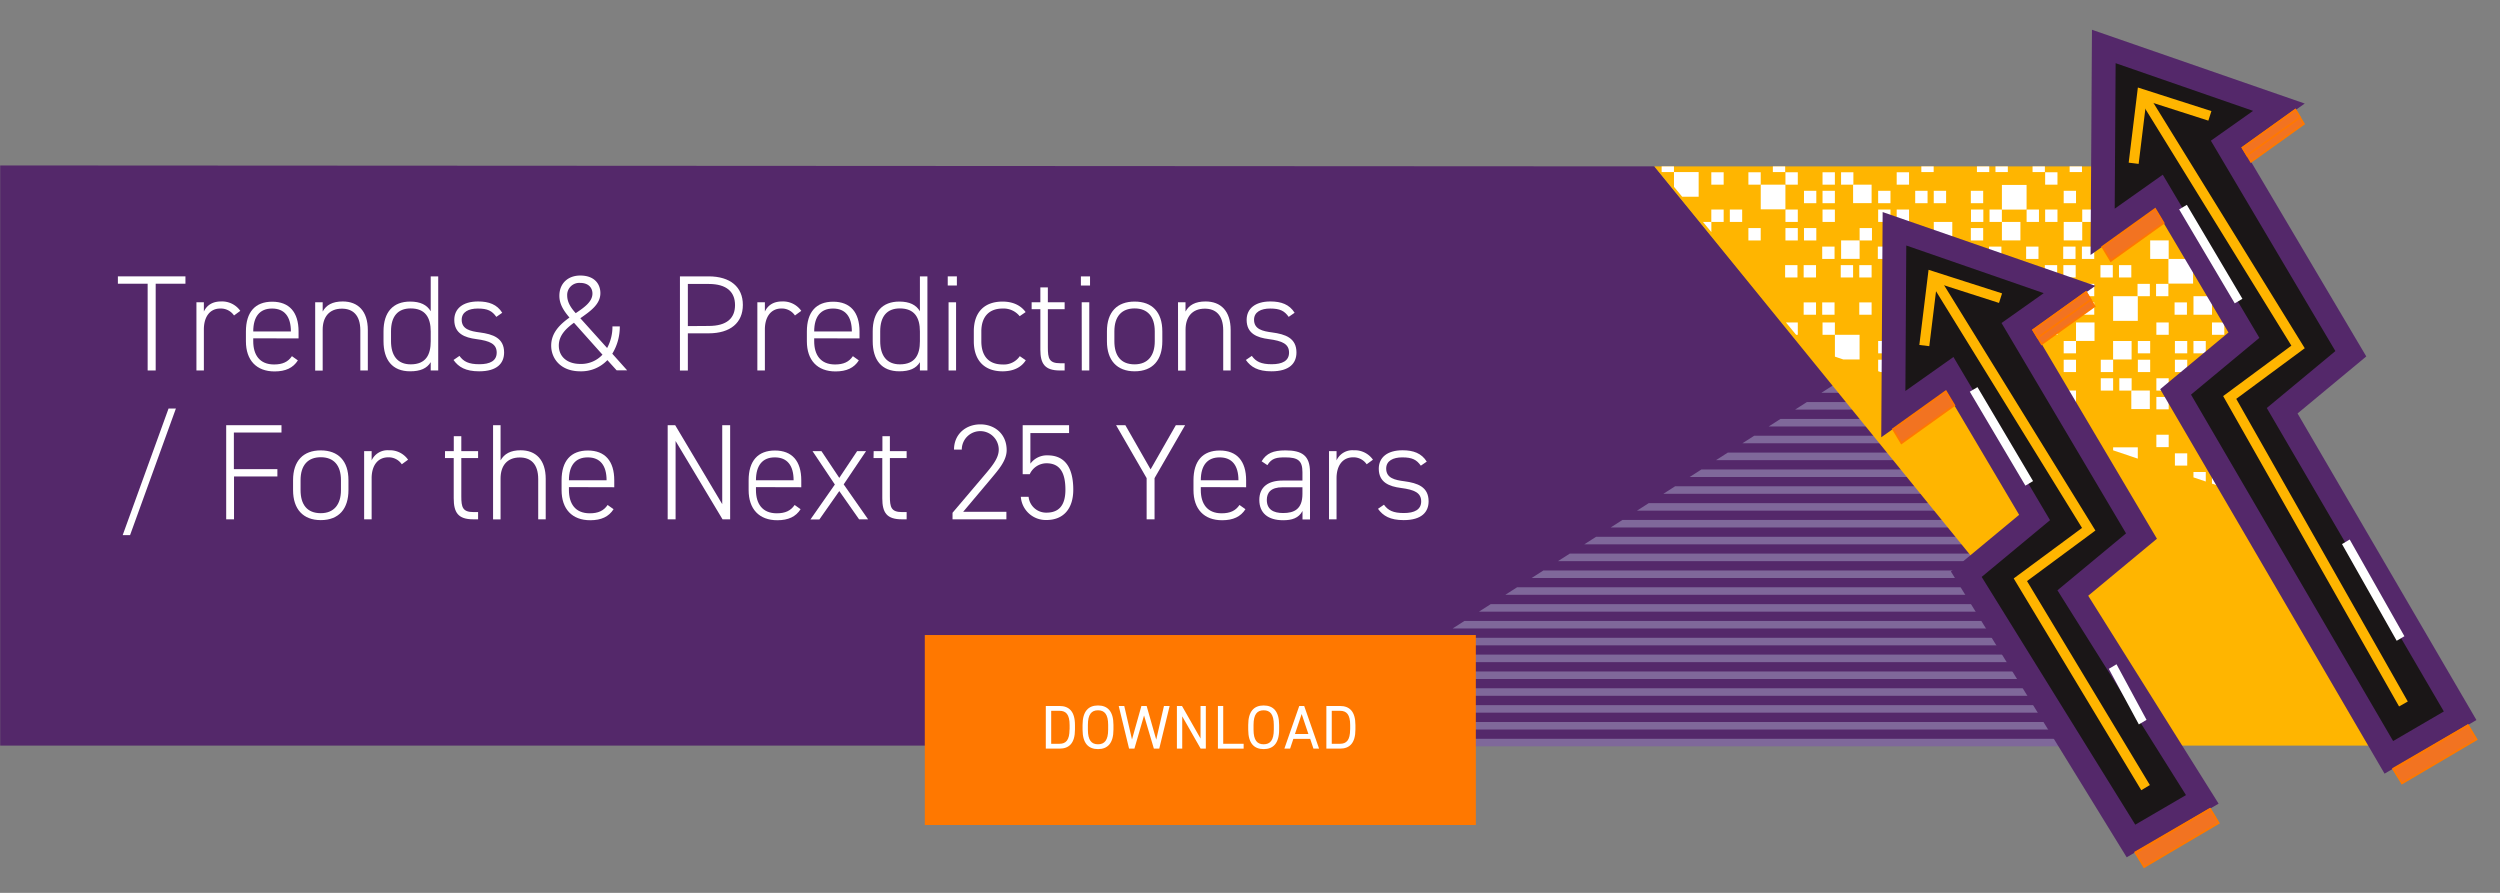 <svg xmlns="http://www.w3.org/2000/svg" xmlns:xlink="http://www.w3.org/1999/xlink" viewBox="0 0 840 300"><rect x="0" y="0" width="840" height="300" fill="#808080" stroke="none"/><defs><style>.cls-1,.cls-10,.cls-4{fill:none;}.cls-2{fill:#54286a;}.cls-3{clip-path:url(#clip-path);}.cls-4{stroke:#7f689a;stroke-width:2.53px;}.cls-10,.cls-11,.cls-4{stroke-miterlimit:10;}.cls-5{clip-path:url(#clip-path-2);}.cls-6{fill:#ffb500;}.cls-7{clip-path:url(#clip-path-3);}.cls-8{fill:#fff;}.cls-9{fill:#1a1617;}.cls-10{stroke:#ffb500;stroke-width:3.37px;}.cls-11{fill:#f27321;stroke:#ff7800;stroke-width:0.61px;}.cls-12{fill:#ff7800;}</style><clipPath id="clip-path"><polygon class="cls-1" points="306.15 327.45 706.38 249.5 688.19 83.27 306.15 327.45"/></clipPath><clipPath id="clip-path-2"><polygon class="cls-1" points="804.32 250.53 39.12 250.53 39.12 55.9 738.47 55.9 804.32 250.53"/></clipPath><clipPath id="clip-path-3"><polygon class="cls-1" points="521.86 13.58 606.87 116.58 774.4 172.99 743.64 -16.15 521.86 13.58"/></clipPath></defs><g id="Layer_1" data-name="Layer 1"><polygon class="cls-2" points="0.06 250.53 715.07 250.53 555.84 55.9 0.06 55.59 0.06 250.53"/><g class="cls-3"><line class="cls-4" x1="204.48" y1="249.5" x2="776.58" y2="249.5"/><line class="cls-4" x1="204.48" y1="243.85" x2="776.58" y2="243.85"/><line class="cls-4" x1="204.48" y1="238.19" x2="776.58" y2="238.19"/><line class="cls-4" x1="204.48" y1="232.53" x2="776.58" y2="232.53"/><line class="cls-4" x1="204.48" y1="226.88" x2="776.58" y2="226.88"/><line class="cls-4" x1="204.48" y1="221.22" x2="776.58" y2="221.22"/><line class="cls-4" x1="204.48" y1="215.56" x2="776.58" y2="215.56"/><line class="cls-4" x1="204.48" y1="209.91" x2="776.58" y2="209.91"/><line class="cls-4" x1="204.48" y1="204.25" x2="776.58" y2="204.25"/><line class="cls-4" x1="204.48" y1="198.59" x2="776.58" y2="198.59"/><line class="cls-4" x1="204.48" y1="192.94" x2="776.58" y2="192.94"/><line class="cls-4" x1="204.48" y1="187.28" x2="776.58" y2="187.28"/><line class="cls-4" x1="204.48" y1="181.62" x2="776.58" y2="181.62"/><line class="cls-4" x1="204.48" y1="175.97" x2="776.58" y2="175.97"/><line class="cls-4" x1="204.48" y1="170.31" x2="776.58" y2="170.31"/><line class="cls-4" x1="204.48" y1="164.65" x2="776.58" y2="164.65"/><line class="cls-4" x1="204.48" y1="159" x2="776.58" y2="159"/><line class="cls-4" x1="204.48" y1="153.34" x2="776.58" y2="153.34"/><line class="cls-4" x1="204.48" y1="147.68" x2="776.58" y2="147.68"/><line class="cls-4" x1="204.48" y1="142.03" x2="776.58" y2="142.03"/><line class="cls-4" x1="204.48" y1="136.37" x2="776.58" y2="136.37"/><line class="cls-4" x1="204.48" y1="130.71" x2="776.58" y2="130.71"/><line class="cls-4" x1="204.48" y1="125.06" x2="776.58" y2="125.06"/><line class="cls-4" x1="204.48" y1="119.4" x2="776.58" y2="119.4"/><line class="cls-4" x1="204.48" y1="113.74" x2="776.58" y2="113.74"/><line class="cls-4" x1="204.48" y1="108.09" x2="776.58" y2="108.09"/><line class="cls-4" x1="204.48" y1="102.43" x2="776.58" y2="102.43"/><line class="cls-4" x1="204.48" y1="96.78" x2="776.58" y2="96.78"/><line class="cls-4" x1="204.48" y1="91.12" x2="776.58" y2="91.12"/><line class="cls-4" x1="204.48" y1="85.46" x2="776.58" y2="85.46"/><line class="cls-4" x1="204.48" y1="79.81" x2="776.58" y2="79.81"/><line class="cls-4" x1="204.48" y1="74.15" x2="776.58" y2="74.15"/><line class="cls-4" x1="204.48" y1="68.49" x2="776.58" y2="68.49"/><line class="cls-4" x1="204.48" y1="62.84" x2="776.58" y2="62.84"/><line class="cls-4" x1="204.48" y1="57.18" x2="776.58" y2="57.18"/><line class="cls-4" x1="204.48" y1="51.52" x2="776.58" y2="51.52"/><line class="cls-4" x1="204.48" y1="45.87" x2="776.58" y2="45.87"/><line class="cls-4" x1="204.48" y1="40.21" x2="776.58" y2="40.21"/><line class="cls-4" x1="204.48" y1="34.55" x2="776.58" y2="34.55"/><line class="cls-4" x1="204.48" y1="28.9" x2="776.58" y2="28.9"/><line class="cls-4" x1="204.48" y1="23.24" x2="776.58" y2="23.24"/><line class="cls-4" x1="204.48" y1="17.59" x2="776.58" y2="17.59"/><line class="cls-4" x1="204.48" y1="11.93" x2="776.58" y2="11.93"/><line class="cls-4" x1="204.48" y1="6.27" x2="776.58" y2="6.27"/><line class="cls-4" x1="204.48" y1="0.61" x2="776.58" y2="0.61"/></g><g class="cls-5"><polygon class="cls-6" points="522.04 14.31 792.88 347.52 1100.25 329.9 1001.63 19.17 522.04 14.31"/><g class="cls-7"><rect class="cls-8" x="606.17" y="162.74" width="6.22" height="6.22"/><rect class="cls-8" x="710.01" y="162.74" width="6.22" height="6.22"/><rect class="cls-8" x="624.88" y="206.89" width="6.22" height="6.22"/><rect class="cls-8" x="747.37" y="202.75" width="6.22" height="6.22"/><rect class="cls-8" x="691.26" y="221.49" width="6.22" height="6.22"/><rect class="cls-8" x="687.12" y="190.3" width="6.22" height="6.22"/><rect class="cls-8" x="734.91" y="196.52" width="6.22" height="6.22"/><rect class="cls-8" x="728.68" y="219.42" width="6.22" height="6.22"/><rect class="cls-8" x="730.78" y="162.74" width="6.22" height="6.22"/><rect class="cls-8" x="774.38" y="139.86" width="6.22" height="6.22"/><rect class="cls-8" x="774.38" y="187.71" width="6.22" height="6.22"/><rect class="cls-8" x="759.83" y="168.96" width="6.22" height="6.22"/><rect class="cls-8" x="743.22" y="158.6" width="6.22" height="6.22"/><rect class="cls-8" x="753.49" y="219.42" width="6.22" height="6.22"/><rect class="cls-8" x="718.31" y="181.4" width="6.22" height="6.22"/><rect class="cls-8" x="687.12" y="162.74" width="6.22" height="6.22"/><rect class="cls-8" x="662.19" y="213.19" width="6.22" height="6.22"/><rect class="cls-8" x="616.4" y="190.3" width="6.22" height="6.22"/><rect class="cls-8" x="660" y="150.22" width="6.22" height="6.22"/><rect class="cls-8" x="643.56" y="213.19" width="6.22" height="6.22"/><rect class="cls-8" x="655.98" y="168.96" width="6.22" height="6.22"/><rect class="cls-8" x="786.83" y="215.27" width="4.14" height="4.15"/><rect class="cls-8" x="780.6" y="215.27" width="4.15" height="4.15"/><rect class="cls-8" x="780.6" y="209.04" width="4.15" height="4.15"/><rect class="cls-8" x="755.68" y="209.04" width="4.14" height="4.15"/><rect class="cls-8" x="749.45" y="215.27" width="4.15" height="4.15"/><rect class="cls-8" x="718.31" y="209.04" width="4.14" height="4.15"/><rect class="cls-8" x="712.08" y="215.27" width="4.14" height="4.15"/><rect class="cls-8" x="705.85" y="209.04" width="4.14" height="4.15"/><rect class="cls-8" x="699.62" y="196.52" width="4.14" height="4.15"/><rect class="cls-8" x="712.08" y="196.52" width="4.14" height="4.15"/><rect class="cls-8" x="718.31" y="202.75" width="4.15" height="4.15"/><rect class="cls-8" x="724.54" y="196.52" width="4.14" height="4.15"/><rect class="cls-8" x="730.77" y="202.75" width="4.14" height="4.15"/><rect class="cls-8" x="755.68" y="202.75" width="4.15" height="4.15"/><rect class="cls-8" x="761.91" y="196.52" width="4.14" height="4.15"/><rect class="cls-8" x="768.14" y="202.75" width="4.14" height="4.15"/><rect class="cls-8" x="774.37" y="202.75" width="4.15" height="4.15"/><rect class="cls-8" x="780.6" y="196.52" width="4.15" height="4.15"/><rect class="cls-8" x="786.83" y="202.75" width="4.14" height="4.15"/><rect class="cls-8" x="793.06" y="202.75" width="4.15" height="4.15"/><rect class="cls-8" x="680.88" y="215.27" width="4.15" height="4.15"/><rect class="cls-8" x="674.65" y="209.04" width="4.15" height="4.15"/><rect class="cls-8" x="668.42" y="209.04" width="4.15" height="4.15"/><rect class="cls-8" x="649.74" y="209.04" width="4.14" height="4.15"/><rect class="cls-8" x="624.82" y="215.27" width="4.15" height="4.15"/><rect class="cls-8" x="618.59" y="209.04" width="4.14" height="4.15"/><rect class="cls-8" x="612.36" y="209.04" width="4.15" height="4.15"/><rect class="cls-8" x="612.36" y="196.52" width="4.15" height="4.15"/><rect class="cls-8" x="624.82" y="196.52" width="4.15" height="4.15"/><rect class="cls-8" x="631.05" y="202.75" width="4.14" height="4.15"/><rect class="cls-8" x="637.28" y="196.52" width="4.15" height="4.15"/><rect class="cls-8" x="649.74" y="196.52" width="4.15" height="4.15"/><rect class="cls-8" x="668.42" y="202.75" width="4.15" height="4.15"/><rect class="cls-8" x="674.65" y="196.52" width="4.15" height="4.15"/><rect class="cls-8" x="680.88" y="202.75" width="4.15" height="4.15"/><rect class="cls-8" x="687.11" y="202.75" width="4.15" height="4.15"/><rect class="cls-8" x="693.34" y="196.52" width="4.14" height="4.15"/><rect class="cls-8" x="699.57" y="202.75" width="4.15" height="4.15"/><rect class="cls-8" x="705.8" y="202.75" width="4.15" height="4.15"/><rect class="cls-8" x="811.8" y="221.56" width="4.14" height="4.15"/><rect class="cls-8" x="805.57" y="227.79" width="4.14" height="4.15"/><rect class="cls-8" x="799.34" y="221.56" width="4.15" height="4.15"/><rect class="cls-8" x="793.11" y="209.04" width="4.14" height="4.15"/><rect class="cls-8" x="805.57" y="209.04" width="4.14" height="4.15"/><rect class="cls-8" x="811.8" y="215.27" width="4.14" height="4.15"/><rect class="cls-8" x="818.03" y="209.04" width="4.14" height="4.15"/><rect class="cls-8" x="824.26" y="215.27" width="4.15" height="4.15"/><rect class="cls-8" x="830.48" y="209.04" width="4.14" height="4.15"/><rect class="cls-8" x="836.71" y="209.04" width="4.15" height="4.15"/><rect class="cls-8" x="774.37" y="227.79" width="4.15" height="4.15"/><rect class="cls-8" x="768.14" y="221.56" width="4.14" height="4.15"/><rect class="cls-8" x="761.91" y="221.56" width="4.14" height="4.15"/><rect class="cls-8" x="718.31" y="227.79" width="4.15" height="4.15"/><rect class="cls-8" x="712.08" y="221.56" width="4.14" height="4.15"/><rect class="cls-8" x="705.85" y="221.56" width="4.14" height="4.15"/><rect class="cls-8" x="705.85" y="209.04" width="4.14" height="4.15"/><rect class="cls-8" x="718.31" y="209.04" width="4.15" height="4.15"/><rect class="cls-8" x="724.54" y="215.27" width="4.14" height="4.15"/><rect class="cls-8" x="730.77" y="209.04" width="4.14" height="4.15"/><rect class="cls-8" x="743.22" y="209.04" width="4.15" height="4.15"/><rect class="cls-8" x="743.22" y="215.27" width="4.15" height="4.15"/><rect class="cls-8" x="761.91" y="215.27" width="4.14" height="4.15"/><rect class="cls-8" x="768.14" y="209.04" width="4.14" height="4.15"/><rect class="cls-8" x="774.37" y="215.27" width="4.15" height="4.15"/><rect class="cls-8" x="780.6" y="215.27" width="4.15" height="4.15"/><rect class="cls-8" x="786.83" y="209.04" width="4.14" height="4.15"/><rect class="cls-8" x="793.06" y="215.27" width="4.15" height="4.15"/><rect class="cls-8" x="799.29" y="215.27" width="4.14" height="4.15"/><rect class="cls-8" x="786.83" y="164.83" width="4.14" height="4.14"/><rect class="cls-8" x="780.6" y="164.83" width="4.15" height="4.14"/><rect class="cls-8" x="780.6" y="158.6" width="4.15" height="4.15"/><rect class="cls-8" x="768.14" y="164.83" width="4.15" height="4.14"/><rect class="cls-8" x="761.91" y="158.6" width="4.14" height="4.15"/><rect class="cls-8" x="755.68" y="158.6" width="4.14" height="4.15"/><rect class="cls-8" x="749.45" y="164.83" width="4.15" height="4.14"/><rect class="cls-8" x="737" y="158.6" width="4.14" height="4.15"/><rect class="cls-8" x="724.54" y="158.6" width="4.14" height="4.15"/><rect class="cls-8" x="718.31" y="158.6" width="4.14" height="4.15"/><rect class="cls-8" x="705.85" y="158.6" width="4.14" height="4.15"/><rect class="cls-8" x="699.62" y="158.6" width="4.14" height="4.15"/><rect class="cls-8" x="724.54" y="146.08" width="4.14" height="4.15"/><rect class="cls-8" x="730.77" y="152.31" width="4.14" height="4.14"/><rect class="cls-8" x="755.68" y="152.31" width="4.15" height="4.14"/><rect class="cls-8" x="761.91" y="146.08" width="4.14" height="4.15"/><rect class="cls-8" x="768.14" y="152.31" width="4.14" height="4.14"/><rect class="cls-8" x="774.37" y="152.31" width="4.15" height="4.14"/><rect class="cls-8" x="780.6" y="146.08" width="4.15" height="4.15"/><rect class="cls-8" x="786.83" y="152.31" width="4.14" height="4.14"/><rect class="cls-8" x="793.06" y="152.31" width="4.15" height="4.14"/><rect class="cls-8" x="699.57" y="164.83" width="4.15" height="4.14"/><rect class="cls-8" x="680.88" y="164.83" width="4.15" height="4.14"/><rect class="cls-8" x="674.65" y="158.6" width="4.15" height="4.15"/><rect class="cls-8" x="668.42" y="158.6" width="4.15" height="4.15"/><rect class="cls-8" x="662.19" y="164.83" width="4.15" height="4.14"/><rect class="cls-8" x="649.74" y="158.6" width="4.14" height="4.15"/><rect class="cls-8" x="643.51" y="164.83" width="4.15" height="4.14"/><rect class="cls-8" x="637.28" y="164.83" width="4.15" height="4.14"/><rect class="cls-8" x="637.28" y="158.6" width="4.15" height="4.15"/><rect class="cls-8" x="624.82" y="164.83" width="4.15" height="4.14"/><rect class="cls-8" x="618.59" y="158.6" width="4.14" height="4.15"/><rect class="cls-8" x="612.36" y="158.6" width="4.15" height="4.15"/><rect class="cls-8" x="612.36" y="146.08" width="4.15" height="4.15"/><rect class="cls-8" x="624.82" y="146.08" width="4.15" height="4.15"/><rect class="cls-8" x="637.28" y="146.08" width="4.15" height="4.15"/><rect class="cls-8" x="643.51" y="152.31" width="4.15" height="4.14"/><rect class="cls-8" x="649.74" y="146.08" width="4.15" height="4.15"/><rect class="cls-8" x="649.74" y="152.31" width="4.15" height="4.14"/><rect class="cls-8" x="655.97" y="146.08" width="4.14" height="4.15"/><rect class="cls-8" x="668.42" y="152.31" width="4.15" height="4.14"/><rect class="cls-8" x="674.65" y="146.08" width="4.15" height="4.15"/><rect class="cls-8" x="680.88" y="152.31" width="4.15" height="4.14"/><rect class="cls-8" x="687.11" y="152.31" width="4.15" height="4.14"/><rect class="cls-8" x="699.57" y="152.31" width="4.15" height="4.14"/><rect class="cls-8" x="643.4" y="189.78" width="4.15" height="4.15"/><rect class="cls-8" x="649.63" y="189.78" width="4.14" height="4.15"/><rect class="cls-8" x="662.08" y="189.78" width="4.15" height="4.15"/><rect class="cls-8" x="680.77" y="189.78" width="4.15" height="4.15"/><rect class="cls-8" x="693.23" y="183.55" width="4.14" height="4.15"/><rect class="cls-8" x="699.46" y="189.78" width="4.15" height="4.15"/><rect class="cls-8" x="705.69" y="183.55" width="4.15" height="4.15"/><rect class="cls-8" x="718.14" y="189.78" width="4.15" height="4.15"/><rect class="cls-8" x="730.61" y="171.03" width="4.14" height="4.15"/><rect class="cls-8" x="718.14" y="171.03" width="4.15" height="4.15"/><rect class="cls-8" x="711.92" y="177.26" width="4.14" height="4.15"/><rect class="cls-8" x="705.69" y="171.03" width="4.15" height="4.15"/><rect class="cls-8" x="699.46" y="177.26" width="4.15" height="4.15"/><rect class="cls-8" x="687" y="171.03" width="4.15" height="4.15"/><rect class="cls-8" x="672.47" y="175.19" width="8.29" height="8.29"/><rect class="cls-8" x="668.31" y="171.03" width="4.15" height="4.15"/><rect class="cls-8" x="662.08" y="177.26" width="4.15" height="4.15"/><rect class="cls-8" x="655.86" y="177.26" width="4.14" height="4.15"/><rect class="cls-8" x="649.63" y="171.03" width="4.14" height="4.15"/><rect class="cls-8" x="643.4" y="177.26" width="4.15" height="4.15"/><rect class="cls-8" x="637.17" y="177.26" width="4.15" height="4.15"/><rect class="cls-8" x="730.66" y="189.78" width="4.14" height="4.15"/><rect class="cls-8" x="736.88" y="189.78" width="4.15" height="4.15"/><rect class="cls-8" x="736.88" y="183.55" width="4.15" height="4.15"/><rect class="cls-8" x="755.57" y="183.55" width="4.14" height="4.15"/><rect class="cls-8" x="761.8" y="183.55" width="4.14" height="4.15"/><rect class="cls-8" x="768.03" y="189.78" width="4.14" height="4.15"/><rect class="cls-8" x="780.49" y="183.55" width="4.15" height="4.15"/><rect class="cls-8" x="786.72" y="189.78" width="4.15" height="4.15"/><rect class="cls-8" x="792.95" y="189.78" width="4.15" height="4.15"/><rect class="cls-8" x="792.95" y="183.55" width="4.15" height="4.15"/><rect class="cls-8" x="799.18" y="183.55" width="4.15" height="4.15"/><rect class="cls-8" x="805.4" y="189.78" width="4.15" height="4.15"/><rect class="cls-8" x="811.63" y="183.55" width="4.15" height="4.15"/><rect class="cls-8" x="817.86" y="183.55" width="4.14" height="4.15"/><rect class="cls-8" x="817.86" y="171.03" width="4.15" height="4.15"/><rect class="cls-8" x="805.41" y="171.03" width="4.14" height="4.15"/><rect class="cls-8" x="799.18" y="177.26" width="4.15" height="4.15"/><rect class="cls-8" x="792.95" y="171.03" width="4.14" height="4.15"/><rect class="cls-8" x="786.72" y="177.26" width="4.15" height="4.15"/><rect class="cls-8" x="780.49" y="171.03" width="4.15" height="4.15"/><rect class="cls-8" x="780.49" y="177.26" width="4.15" height="4.15"/><rect class="cls-8" x="774.26" y="171.03" width="4.14" height="4.15"/><rect class="cls-8" x="749.34" y="177.26" width="4.14" height="4.15"/><rect class="cls-8" x="743.11" y="177.26" width="4.15" height="4.15"/><rect class="cls-8" x="736.89" y="171.03" width="4.14" height="4.15"/><rect class="cls-8" x="730.66" y="177.26" width="4.14" height="4.15"/><rect class="cls-8" x="724.43" y="177.26" width="4.15" height="4.15"/><rect class="cls-8" x="747.38" y="187.71" width="8.29" height="8.29"/><rect class="cls-8" x="828.41" y="219.49" width="8.29" height="8.29"/><rect class="cls-8" x="653.89" y="200.68" width="8.29" height="8.29"/><rect class="cls-8" x="753.61" y="137.79" width="8.29" height="8.29"/><rect class="cls-8" x="809.72" y="200.75" width="8.29" height="8.29"/><rect class="cls-8" x="697.55" y="213.19" width="8.29" height="8.29"/><rect class="cls-8" x="710.01" y="150.31" width="8.29" height="8.29"/><rect class="cls-8" x="628.98" y="150.23" width="8.29" height="8.29"/><rect class="cls-8" x="765.96" y="175.19" width="8.29" height="8.29"/><rect class="cls-8" x="711.98" y="34.94" width="6.22" height="6.22"/><rect class="cls-8" x="608.14" y="34.94" width="6.22" height="6.22"/><rect class="cls-8" x="570.78" y="-5.06" width="6.22" height="6.22"/><rect class="cls-8" x="631.03" y="7.38" width="6.22" height="6.22"/><rect class="cls-8" x="583.24" y="1.16" width="6.22" height="6.22"/><rect class="cls-8" x="587.37" y="34.94" width="6.22" height="6.22"/><rect class="cls-8" x="543.76" y="57.82" width="6.22" height="6.22"/><rect class="cls-8" x="543.76" y="9.98" width="6.22" height="6.22"/><rect class="cls-8" x="558.32" y="28.72" width="6.22" height="6.22"/><rect class="cls-8" x="574.92" y="39.09" width="6.22" height="6.22"/><rect class="cls-8" x="599.84" y="16.28" width="6.22" height="6.22"/><rect class="cls-8" x="631.03" y="34.94" width="6.22" height="6.22"/><rect class="cls-8" x="658.14" y="47.46" width="6.22" height="6.22"/><rect class="cls-8" x="662.17" y="28.73" width="6.22" height="6.22"/><rect class="cls-8" x="620.6" y="3.24" width="4.15" height="4.15"/><rect class="cls-8" x="608.14" y="3.24" width="4.14" height="4.15"/><rect class="cls-8" x="601.91" y="-2.99" width="4.14" height="4.15"/><rect class="cls-8" x="595.68" y="3.24" width="4.14" height="4.15"/><rect class="cls-8" x="589.45" y="-2.99" width="4.15" height="4.15"/><rect class="cls-8" x="564.54" y="-2.99" width="4.15" height="4.15"/><rect class="cls-8" x="558.31" y="3.24" width="4.14" height="4.15"/><rect class="cls-8" x="552.08" y="-2.99" width="4.14" height="4.15"/><rect class="cls-8" x="545.85" y="-2.99" width="4.15" height="4.15"/><rect class="cls-8" x="539.62" y="3.24" width="4.14" height="4.15"/><rect class="cls-8" x="533.39" y="-2.99" width="4.14" height="4.15"/><rect class="cls-8" x="527.17" y="-2.99" width="4.14" height="4.15"/><rect class="cls-8" x="682.94" y="3.24" width="4.14" height="4.15"/><rect class="cls-8" x="670.48" y="3.24" width="4.15" height="4.15"/><rect class="cls-8" x="651.8" y="-2.99" width="4.14" height="4.15"/><rect class="cls-8" x="645.57" y="3.24" width="4.14" height="4.15"/><rect class="cls-8" x="639.34" y="-2.99" width="4.14" height="4.15"/><rect class="cls-8" x="633.11" y="-2.99" width="4.14" height="4.15"/><rect class="cls-8" x="626.88" y="3.24" width="4.15" height="4.15"/><rect class="cls-8" x="620.65" y="-2.99" width="4.15" height="4.15"/><rect class="cls-8" x="614.42" y="-2.99" width="4.14" height="4.15"/><rect class="cls-8" x="533.39" y="34.93" width="4.14" height="4.15"/><rect class="cls-8" x="539.62" y="34.93" width="4.14" height="4.15"/><rect class="cls-8" x="539.62" y="41.16" width="4.14" height="4.15"/><rect class="cls-8" x="552.08" y="34.93" width="4.15" height="4.15"/><rect class="cls-8" x="558.31" y="41.16" width="4.14" height="4.15"/><rect class="cls-8" x="564.54" y="41.16" width="4.14" height="4.15"/><rect class="cls-8" x="570.76" y="34.93" width="4.15" height="4.15"/><rect class="cls-8" x="583.22" y="41.16" width="4.15" height="4.15"/><rect class="cls-8" x="595.68" y="41.16" width="4.14" height="4.15"/><rect class="cls-8" x="601.91" y="41.16" width="4.14" height="4.15"/><rect class="cls-8" x="614.37" y="41.16" width="4.15" height="4.15"/><rect class="cls-8" x="620.6" y="41.16" width="4.15" height="4.15"/><rect class="cls-8" x="595.68" y="53.68" width="4.14" height="4.14"/><rect class="cls-8" x="589.45" y="47.45" width="4.15" height="4.14"/><rect class="cls-8" x="564.54" y="47.45" width="4.15" height="4.14"/><rect class="cls-8" x="558.31" y="53.68" width="4.14" height="4.14"/><rect class="cls-8" x="552.08" y="47.45" width="4.14" height="4.14"/><rect class="cls-8" x="545.85" y="47.45" width="4.15" height="4.14"/><rect class="cls-8" x="539.62" y="53.68" width="4.14" height="4.14"/><rect class="cls-8" x="533.39" y="47.45" width="4.14" height="4.14"/><rect class="cls-8" x="527.17" y="47.45" width="4.14" height="4.14"/><rect class="cls-8" x="620.65" y="34.93" width="4.15" height="4.15"/><rect class="cls-8" x="639.34" y="34.93" width="4.15" height="4.15"/><rect class="cls-8" x="645.57" y="41.16" width="4.14" height="4.15"/><rect class="cls-8" x="651.8" y="41.16" width="4.14" height="4.15"/><rect class="cls-8" x="658.02" y="34.93" width="4.15" height="4.15"/><rect class="cls-8" x="670.48" y="41.16" width="4.15" height="4.15"/><rect class="cls-8" x="676.71" y="34.93" width="4.14" height="4.15"/><rect class="cls-8" x="682.94" y="34.93" width="4.14" height="4.15"/><rect class="cls-8" x="682.94" y="41.16" width="4.14" height="4.15"/><rect class="cls-8" x="695.4" y="34.93" width="4.14" height="4.15"/><rect class="cls-8" x="701.63" y="41.16" width="4.15" height="4.15"/><rect class="cls-8" x="707.85" y="41.16" width="4.15" height="4.15"/><rect class="cls-8" x="707.85" y="53.68" width="4.15" height="4.14"/><rect class="cls-8" x="695.4" y="53.68" width="4.14" height="4.14"/><rect class="cls-8" x="682.94" y="53.68" width="4.14" height="4.14"/><rect class="cls-8" x="676.71" y="47.45" width="4.14" height="4.14"/><rect class="cls-8" x="670.48" y="53.68" width="4.15" height="4.14"/><rect class="cls-8" x="670.48" y="47.45" width="4.15" height="4.14"/><rect class="cls-8" x="664.25" y="53.68" width="4.14" height="4.14"/><rect class="cls-8" x="651.8" y="47.45" width="4.14" height="4.14"/><rect class="cls-8" x="645.57" y="53.68" width="4.14" height="4.14"/><rect class="cls-8" x="639.34" y="47.45" width="4.15" height="4.14"/><rect class="cls-8" x="633.11" y="47.45" width="4.14" height="4.14"/><rect class="cls-8" x="620.65" y="47.45" width="4.15" height="4.14"/><rect class="cls-8" x="676.82" y="9.98" width="4.14" height="4.15"/><rect class="cls-8" x="670.59" y="9.98" width="4.14" height="4.15"/><rect class="cls-8" x="658.13" y="9.98" width="4.15" height="4.15"/><rect class="cls-8" x="639.45" y="9.98" width="4.15" height="4.15"/><rect class="cls-8" x="626.99" y="16.21" width="4.14" height="4.14"/><rect class="cls-8" x="620.76" y="9.98" width="4.15" height="4.15"/><rect class="cls-8" x="614.53" y="16.21" width="4.15" height="4.14"/><rect class="cls-8" x="602.08" y="9.98" width="4.14" height="4.15"/><rect class="cls-8" x="589.62" y="28.73" width="4.15" height="4.15"/><rect class="cls-8" x="602.07" y="28.73" width="4.15" height="4.15"/><rect class="cls-8" x="608.3" y="22.5" width="4.14" height="4.15"/><rect class="cls-8" x="614.53" y="28.73" width="4.15" height="4.15"/><rect class="cls-8" x="620.76" y="22.5" width="4.14" height="4.15"/><rect class="cls-8" x="633.22" y="28.73" width="4.15" height="4.15"/><rect class="cls-8" x="643.6" y="20.42" width="8.29" height="8.29"/><rect class="cls-8" x="651.91" y="28.73" width="4.14" height="4.15"/><rect class="cls-8" x="658.13" y="22.5" width="4.15" height="4.15"/><rect class="cls-8" x="664.36" y="22.5" width="4.14" height="4.15"/><rect class="cls-8" x="670.59" y="28.73" width="4.14" height="4.15"/><rect class="cls-8" x="676.82" y="22.5" width="4.14" height="4.15"/><rect class="cls-8" x="683.05" y="22.5" width="4.14" height="4.15"/><rect class="cls-8" x="589.56" y="9.98" width="4.15" height="4.15"/><rect class="cls-8" x="583.33" y="9.98" width="4.15" height="4.15"/><rect class="cls-8" x="583.33" y="16.21" width="4.15" height="4.14"/><rect class="cls-8" x="564.65" y="16.21" width="4.14" height="4.14"/><rect class="cls-8" x="558.42" y="16.21" width="4.14" height="4.14"/><rect class="cls-8" x="552.19" y="9.98" width="4.15" height="4.15"/><rect class="cls-8" x="539.73" y="16.21" width="4.14" height="4.14"/><rect class="cls-8" x="533.5" y="9.98" width="4.15" height="4.15"/><rect class="cls-8" x="527.27" y="9.98" width="4.15" height="4.15"/><rect class="cls-8" x="527.27" y="16.21" width="4.15" height="4.14"/><rect class="cls-8" x="521.04" y="16.21" width="4.15" height="4.14"/><rect class="cls-8" x="514.81" y="9.98" width="4.15" height="4.15"/><rect class="cls-8" x="508.59" y="16.21" width="4.14" height="4.14"/><rect class="cls-8" x="502.36" y="16.21" width="4.14" height="4.14"/><rect class="cls-8" x="502.36" y="28.73" width="4.14" height="4.15"/><rect class="cls-8" x="514.81" y="28.73" width="4.15" height="4.15"/><rect class="cls-8" x="521.04" y="22.5" width="4.15" height="4.15"/><rect class="cls-8" x="527.27" y="28.73" width="4.15" height="4.15"/><rect class="cls-8" x="533.5" y="22.5" width="4.15" height="4.15"/><rect class="cls-8" x="539.73" y="28.73" width="4.14" height="4.15"/><rect class="cls-8" x="539.73" y="22.5" width="4.14" height="4.15"/><rect class="cls-8" x="545.96" y="28.73" width="4.15" height="4.15"/><rect class="cls-8" x="570.87" y="22.5" width="4.15" height="4.15"/><rect class="cls-8" x="577.1" y="22.5" width="4.15" height="4.15"/><rect class="cls-8" x="583.33" y="28.73" width="4.14" height="4.15"/><rect class="cls-8" x="589.56" y="22.5" width="4.15" height="4.15"/><rect class="cls-8" x="595.79" y="22.5" width="4.15" height="4.15"/><rect class="cls-8" x="568.69" y="7.91" width="8.29" height="8.29"/><rect class="cls-8" x="656.29" y="-5.06" width="14.18" height="8.29"/><rect class="cls-8" x="562.46" y="57.82" width="8.29" height="8.29"/><rect class="cls-8" x="506.35" y="-5.14" width="8.29" height="8.29"/><rect class="cls-8" x="606.07" y="45.3" width="8.29" height="8.29"/><rect class="cls-8" x="687.1" y="45.38" width="8.29" height="8.29"/><rect class="cls-8" x="550.11" y="20.42" width="8.29" height="8.29"/><rect class="cls-8" x="568.8" y="74.56" width="6.22" height="6.22"/><rect class="cls-8" x="672.64" y="74.56" width="6.22" height="6.22"/><rect class="cls-8" x="587.51" y="118.71" width="6.22" height="6.22"/><rect class="cls-8" x="710" y="114.57" width="6.22" height="6.22"/><rect class="cls-8" x="653.89" y="133.3" width="6.22" height="6.22"/><rect class="cls-8" x="649.75" y="102.12" width="6.22" height="6.22"/><rect class="cls-8" x="697.54" y="108.34" width="6.22" height="6.22"/><rect class="cls-8" x="691.32" y="131.23" width="6.22" height="6.22"/><rect class="cls-8" x="693.41" y="74.56" width="6.22" height="6.22"/><rect class="cls-8" x="737.01" y="51.68" width="6.22" height="6.22"/><rect class="cls-8" x="737.01" y="99.52" width="6.22" height="6.22"/><rect class="cls-8" x="722.46" y="80.78" width="6.22" height="6.22"/><rect class="cls-8" x="705.86" y="70.41" width="6.22" height="6.22"/><rect class="cls-8" x="716.12" y="131.23" width="6.22" height="6.22"/><rect class="cls-8" x="680.94" y="93.22" width="6.22" height="6.22"/><rect class="cls-8" x="649.75" y="74.56" width="6.22" height="6.22"/><rect class="cls-8" x="624.83" y="125" width="6.22" height="6.22"/><rect class="cls-8" x="579.03" y="102.12" width="6.22" height="6.22"/><rect class="cls-8" x="622.64" y="62.04" width="6.22" height="6.22"/><rect class="cls-8" x="606.2" y="125" width="6.22" height="6.22"/><rect class="cls-8" x="618.61" y="80.77" width="6.22" height="6.22"/><rect class="cls-8" x="749.46" y="127.09" width="4.15" height="4.15"/><rect class="cls-8" x="743.23" y="127.09" width="4.14" height="4.15"/><rect class="cls-8" x="743.23" y="120.86" width="4.14" height="4.15"/><rect class="cls-8" x="718.32" y="120.86" width="4.14" height="4.15"/><rect class="cls-8" x="712.09" y="127.09" width="4.14" height="4.15"/><rect class="cls-8" x="680.94" y="120.86" width="4.15" height="4.15"/><rect class="cls-8" x="674.71" y="127.09" width="4.14" height="4.15"/><rect class="cls-8" x="668.48" y="120.86" width="4.15" height="4.15"/><rect class="cls-8" x="662.25" y="108.34" width="4.15" height="4.15"/><rect class="cls-8" x="674.71" y="108.34" width="4.14" height="4.15"/><rect class="cls-8" x="680.94" y="114.57" width="4.15" height="4.15"/><rect class="cls-8" x="687.17" y="108.34" width="4.14" height="4.15"/><rect class="cls-8" x="693.4" y="114.57" width="4.14" height="4.15"/><rect class="cls-8" x="718.31" y="114.57" width="4.15" height="4.15"/><rect class="cls-8" x="724.54" y="108.34" width="4.15" height="4.15"/><rect class="cls-8" x="730.77" y="114.57" width="4.14" height="4.15"/><rect class="cls-8" x="737" y="114.57" width="4.14" height="4.15"/><rect class="cls-8" x="743.23" y="108.34" width="4.14" height="4.15"/><rect class="cls-8" x="749.46" y="114.57" width="4.15" height="4.15"/><rect class="cls-8" x="755.69" y="114.57" width="4.15" height="4.15"/><rect class="cls-8" x="643.51" y="127.09" width="4.15" height="4.15"/><rect class="cls-8" x="637.29" y="120.86" width="4.15" height="4.15"/><rect class="cls-8" x="631.06" y="120.86" width="4.14" height="4.15"/><rect class="cls-8" x="612.37" y="120.86" width="4.15" height="4.15"/><rect class="cls-8" x="587.46" y="127.09" width="4.14" height="4.15"/><rect class="cls-8" x="581.22" y="120.86" width="4.15" height="4.15"/><rect class="cls-8" x="575" y="120.86" width="4.15" height="4.15"/><rect class="cls-8" x="575" y="108.34" width="4.15" height="4.15"/><rect class="cls-8" x="587.46" y="108.34" width="4.14" height="4.15"/><rect class="cls-8" x="593.68" y="114.57" width="4.15" height="4.15"/><rect class="cls-8" x="599.91" y="108.34" width="4.15" height="4.15"/><rect class="cls-8" x="612.37" y="108.34" width="4.15" height="4.15"/><rect class="cls-8" x="631.06" y="114.57" width="4.14" height="4.15"/><rect class="cls-8" x="637.29" y="108.34" width="4.15" height="4.15"/><rect class="cls-8" x="643.51" y="114.57" width="4.15" height="4.15"/><rect class="cls-8" x="649.74" y="114.57" width="4.15" height="4.15"/><rect class="cls-8" x="655.97" y="108.34" width="4.14" height="4.15"/><rect class="cls-8" x="662.2" y="114.57" width="4.15" height="4.15"/><rect class="cls-8" x="668.43" y="114.57" width="4.15" height="4.15"/><rect class="cls-8" x="836.72" y="139.61" width="4.15" height="4.15"/><rect class="cls-8" x="836.72" y="133.38" width="4.15" height="4.15"/><rect class="cls-8" x="824.26" y="139.61" width="4.15" height="4.15"/><rect class="cls-8" x="818.03" y="133.38" width="4.14" height="4.15"/><rect class="cls-8" x="811.8" y="133.38" width="4.14" height="4.15"/><rect class="cls-8" x="805.57" y="139.61" width="4.15" height="4.15"/><rect class="cls-8" x="774.43" y="133.38" width="4.15" height="4.15"/><rect class="cls-8" x="768.2" y="139.61" width="4.15" height="4.15"/><polyline class="cls-8" points="761.97 137.52 766.12 137.52 766.12 133.38 761.97 133.38 761.97 137.52"/><rect class="cls-8" x="755.74" y="120.86" width="4.15" height="4.15"/><rect class="cls-8" x="768.2" y="120.86" width="4.15" height="4.15"/><rect class="cls-8" x="774.43" y="127.09" width="4.15" height="4.15"/><rect class="cls-8" x="780.66" y="120.86" width="4.15" height="4.15"/><rect class="cls-8" x="786.89" y="127.09" width="4.14" height="4.15"/><rect class="cls-8" x="793.12" y="120.86" width="4.14" height="4.15"/><rect class="cls-8" x="799.35" y="120.86" width="4.14" height="4.15"/><rect class="cls-8" x="811.8" y="127.09" width="4.15" height="4.15"/><rect class="cls-8" x="818.03" y="120.86" width="4.14" height="4.15"/><rect class="cls-8" x="824.26" y="127.09" width="4.15" height="4.15"/><rect class="cls-8" x="830.49" y="127.09" width="4.14" height="4.15"/><rect class="cls-8" x="836.72" y="120.86" width="4.15" height="4.15"/><rect class="cls-8" x="737" y="139.61" width="4.14" height="4.15"/><rect class="cls-8" x="730.77" y="133.38" width="4.14" height="4.15"/><rect class="cls-8" x="724.54" y="133.38" width="4.14" height="4.15"/><rect class="cls-8" x="680.94" y="139.61" width="4.14" height="4.15"/><rect class="cls-8" x="674.71" y="133.38" width="4.14" height="4.15"/><rect class="cls-8" x="668.48" y="133.38" width="4.15" height="4.15"/><rect class="cls-8" x="668.48" y="120.86" width="4.15" height="4.15"/><rect class="cls-8" x="680.94" y="120.86" width="4.14" height="4.15"/><rect class="cls-8" x="687.17" y="127.09" width="4.15" height="4.15"/><rect class="cls-8" x="693.4" y="120.86" width="4.14" height="4.15"/><rect class="cls-8" x="705.86" y="120.86" width="4.15" height="4.15"/><rect class="cls-8" x="705.86" y="127.09" width="4.15" height="4.15"/><rect class="cls-8" x="724.54" y="127.09" width="4.14" height="4.15"/><rect class="cls-8" x="730.77" y="120.86" width="4.14" height="4.15"/><rect class="cls-8" x="737" y="127.09" width="4.14" height="4.15"/><rect class="cls-8" x="743.23" y="127.09" width="4.14" height="4.15"/><rect class="cls-8" x="749.46" y="120.86" width="4.14" height="4.15"/><rect class="cls-8" x="755.69" y="127.09" width="4.15" height="4.15"/><rect class="cls-8" x="761.92" y="127.09" width="4.14" height="4.15"/><rect class="cls-8" x="749.46" y="76.64" width="4.15" height="4.15"/><rect class="cls-8" x="743.23" y="76.64" width="4.14" height="4.15"/><rect class="cls-8" x="743.23" y="70.41" width="4.14" height="4.15"/><rect class="cls-8" x="730.77" y="76.64" width="4.14" height="4.15"/><rect class="cls-8" x="724.54" y="70.41" width="4.15" height="4.15"/><rect class="cls-8" x="718.32" y="70.41" width="4.14" height="4.15"/><rect class="cls-8" x="712.09" y="76.64" width="4.14" height="4.15"/><rect class="cls-8" x="699.63" y="70.41" width="4.15" height="4.15"/><rect class="cls-8" x="687.17" y="70.41" width="4.14" height="4.15"/><rect class="cls-8" x="680.94" y="70.41" width="4.15" height="4.15"/><rect class="cls-8" x="668.48" y="70.41" width="4.15" height="4.15"/><rect class="cls-8" x="662.25" y="70.41" width="4.15" height="4.15"/><rect class="cls-8" x="687.17" y="57.89" width="4.14" height="4.15"/><rect class="cls-8" x="693.4" y="64.12" width="4.14" height="4.15"/><rect class="cls-8" x="718.31" y="64.12" width="4.15" height="4.15"/><rect class="cls-8" x="724.54" y="57.89" width="4.15" height="4.15"/><rect class="cls-8" x="730.77" y="64.12" width="4.14" height="4.15"/><rect class="cls-8" x="737" y="64.12" width="4.14" height="4.15"/><rect class="cls-8" x="743.23" y="57.89" width="4.14" height="4.15"/><rect class="cls-8" x="749.46" y="64.12" width="4.15" height="4.15"/><rect class="cls-8" x="755.69" y="64.12" width="4.15" height="4.15"/><rect class="cls-8" x="662.2" y="76.64" width="4.15" height="4.15"/><rect class="cls-8" x="643.51" y="76.64" width="4.15" height="4.15"/><rect class="cls-8" x="637.29" y="70.41" width="4.15" height="4.15"/><rect class="cls-8" x="631.06" y="70.41" width="4.14" height="4.15"/><rect class="cls-8" x="624.83" y="76.64" width="4.15" height="4.15"/><rect class="cls-8" x="612.37" y="70.41" width="4.15" height="4.15"/><rect class="cls-8" x="606.14" y="76.64" width="4.14" height="4.15"/><rect class="cls-8" x="599.91" y="76.64" width="4.15" height="4.15"/><rect class="cls-8" x="599.91" y="70.41" width="4.15" height="4.15"/><rect class="cls-8" x="587.46" y="76.64" width="4.14" height="4.15"/><rect class="cls-8" x="581.22" y="70.41" width="4.15" height="4.15"/><rect class="cls-8" x="575" y="70.41" width="4.15" height="4.15"/><rect class="cls-8" x="575" y="57.89" width="4.15" height="4.15"/><rect class="cls-8" x="587.46" y="57.89" width="4.14" height="4.15"/><rect class="cls-8" x="599.91" y="57.89" width="4.15" height="4.15"/><rect class="cls-8" x="606.14" y="64.12" width="4.14" height="4.15"/><rect class="cls-8" x="612.37" y="57.89" width="4.15" height="4.15"/><rect class="cls-8" x="612.37" y="64.12" width="4.15" height="4.15"/><rect class="cls-8" x="618.6" y="57.89" width="4.14" height="4.15"/><rect class="cls-8" x="631.06" y="64.12" width="4.14" height="4.15"/><rect class="cls-8" x="637.29" y="57.89" width="4.15" height="4.15"/><rect class="cls-8" x="643.51" y="64.12" width="4.15" height="4.15"/><rect class="cls-8" x="649.74" y="64.12" width="4.15" height="4.15"/><rect class="cls-8" x="662.2" y="64.12" width="4.15" height="4.15"/><rect class="cls-8" x="606.03" y="101.6" width="4.15" height="4.15"/><rect class="cls-8" x="612.26" y="101.6" width="4.15" height="4.15"/><rect class="cls-8" x="624.72" y="101.6" width="4.14" height="4.15"/><rect class="cls-8" x="643.4" y="101.6" width="4.15" height="4.15"/><rect class="cls-8" x="655.86" y="95.37" width="4.14" height="4.15"/><rect class="cls-8" x="662.09" y="101.6" width="4.15" height="4.15"/><rect class="cls-8" x="668.32" y="95.37" width="4.15" height="4.15"/><rect class="cls-8" x="680.78" y="101.6" width="4.14" height="4.15"/><rect class="cls-8" x="693.24" y="82.85" width="4.14" height="4.15"/><rect class="cls-8" x="680.78" y="82.85" width="4.15" height="4.15"/><rect class="cls-8" x="674.55" y="89.08" width="4.14" height="4.15"/><rect class="cls-8" x="668.32" y="82.85" width="4.15" height="4.15"/><rect class="cls-8" x="662.09" y="89.08" width="4.14" height="4.15"/><rect class="cls-8" x="649.63" y="82.85" width="4.15" height="4.15"/><rect class="cls-8" x="635.1" y="87" width="8.29" height="8.29"/><rect class="cls-8" x="630.95" y="82.85" width="4.14" height="4.15"/><rect class="cls-8" x="624.72" y="89.08" width="4.14" height="4.15"/><rect class="cls-8" x="618.49" y="89.08" width="4.15" height="4.15"/><rect class="cls-8" x="612.26" y="82.85" width="4.15" height="4.15"/><rect class="cls-8" x="606.03" y="89.08" width="4.15" height="4.15"/><rect class="cls-8" x="599.8" y="89.08" width="4.15" height="4.15"/><rect class="cls-8" x="693.29" y="101.6" width="4.14" height="4.15"/><rect class="cls-8" x="699.52" y="101.6" width="4.15" height="4.15"/><rect class="cls-8" x="699.52" y="95.37" width="4.15" height="4.15"/><rect class="cls-8" x="718.21" y="95.37" width="4.14" height="4.15"/><rect class="cls-8" x="724.44" y="95.37" width="4.14" height="4.15"/><rect class="cls-8" x="730.66" y="101.6" width="4.15" height="4.15"/><rect class="cls-8" x="743.12" y="95.37" width="4.14" height="4.15"/><rect class="cls-8" x="749.35" y="101.6" width="4.15" height="4.15"/><rect class="cls-8" x="755.58" y="101.6" width="4.15" height="4.15"/><rect class="cls-8" x="755.58" y="95.37" width="4.15" height="4.15"/><rect class="cls-8" x="761.81" y="95.37" width="4.14" height="4.15"/><rect class="cls-8" x="768.04" y="101.6" width="4.15" height="4.15"/><rect class="cls-8" x="774.27" y="95.37" width="4.15" height="4.15"/><rect class="cls-8" x="780.5" y="95.37" width="4.15" height="4.15"/><rect class="cls-8" x="780.5" y="82.85" width="4.15" height="4.15"/><rect class="cls-8" x="768.04" y="82.85" width="4.15" height="4.15"/><rect class="cls-8" x="761.81" y="89.08" width="4.14" height="4.15"/><rect class="cls-8" x="755.58" y="82.85" width="4.15" height="4.15"/><rect class="cls-8" x="749.35" y="89.08" width="4.15" height="4.15"/><rect class="cls-8" x="743.12" y="82.85" width="4.14" height="4.15"/><rect class="cls-8" x="743.12" y="89.08" width="4.14" height="4.15"/><rect class="cls-8" x="736.89" y="82.85" width="4.14" height="4.15"/><rect class="cls-8" x="711.98" y="89.08" width="4.14" height="4.15"/><rect class="cls-8" x="705.75" y="89.08" width="4.15" height="4.15"/><rect class="cls-8" x="699.52" y="82.85" width="4.14" height="4.15"/><rect class="cls-8" x="693.29" y="89.08" width="4.14" height="4.15"/><rect class="cls-8" x="687.06" y="89.08" width="4.15" height="4.15"/><rect class="cls-8" x="710.01" y="99.52" width="8.29" height="8.29"/><rect class="cls-8" x="791.04" y="131.3" width="8.29" height="8.29"/><rect class="cls-8" x="616.53" y="112.49" width="8.29" height="8.29"/><rect class="cls-8" x="716.24" y="49.61" width="8.29" height="8.29"/><rect class="cls-8" x="772.36" y="112.57" width="8.29" height="8.29"/><rect class="cls-8" x="660.18" y="125.01" width="8.29" height="8.29"/><rect class="cls-8" x="672.64" y="62.13" width="8.29" height="8.29"/><rect class="cls-8" x="591.61" y="62.05" width="8.29" height="8.29"/><rect class="cls-8" x="728.59" y="87" width="8.29" height="8.29"/></g></g></g><g id="dod"><polygon class="cls-2" points="771.98 138.92 795.07 119.76 753.51 49.55 774.39 34.79 702.9 10 702.43 85.67 724.23 70.26 748.77 111.72 725.83 130.76 801.21 259.95 832.08 241.93 771.98 138.92"/><polygon class="cls-2" points="821.13 239.05 804.09 248.99 736.18 132.59 759.15 113.52 715.74 40.2 732.72 30.15 784.69 117.96 761.64 137.09 821.13 239.05"/><polygon class="cls-2" points="710.85 21.23 710.54 70.12 757.03 37.25 710.85 21.23"/><polygon class="cls-9" points="710.85 21.23 710.54 70.12 726.69 58.7 759.15 113.52 736.18 132.59 804.09 248.99 821.13 239.05 761.64 137.09 784.69 117.96 742.85 47.27 757.03 37.25 710.85 21.23"/><polyline class="cls-10" points="807.55 236.54 749.18 133.55 772.15 116.57 719.75 31.62"/><polyline class="cls-10" points="716.91 54.86 719.75 31.63 742.52 38.93"/><polygon class="cls-11" points="805.71 260.82 804.15 258.26 829.13 243.75 830.69 246.31 805.71 260.82"/><polygon class="cls-11" points="756.35 54.35 753.5 49.62 771.24 36.91 774.1 41.64 756.35 54.35"/><polygon class="cls-11" points="755.06 52.19 753.5 49.62 771.24 36.91 772.81 39.47 755.06 52.19"/><polygon class="cls-11" points="709.23 87.66 706.38 82.93 724.13 70.21 726.98 74.95 709.23 87.66"/><polygon class="cls-11" points="807.07 263.21 804.21 258.48 829.25 243.71 832.11 248.44 807.07 263.21"/><rect class="cls-8" x="741.31" y="67" width="3" height="36.68" transform="translate(60.07 390.16) rotate(-30.61)"/><polygon class="cls-8" points="807.88 213.77 805.29 215.3 786.91 182.81 789.5 181.28 807.88 213.77"/><polygon class="cls-2" points="701.64 200.17 724.73 181.01 683.17 110.81 704.05 96.04 632.57 71.25 632.1 146.92 653.89 131.51 678.43 172.98 655.5 192.01 714.57 288.05 745.45 270.03 701.64 200.17"/><polygon class="cls-2" points="734.49 267.15 717.45 277.09 665.84 193.84 688.81 174.78 645.4 101.45 662.38 91.41 714.35 179.21 691.3 198.34 734.49 267.15"/><polygon class="cls-2" points="640.51 82.49 640.21 131.37 686.69 98.5 640.51 82.49"/><polygon class="cls-9" points="640.51 82.49 640.21 131.37 656.36 119.95 688.81 174.78 665.84 193.84 717.45 277.09 734.49 267.15 691.3 198.34 714.35 179.21 672.51 108.53 686.69 98.5 640.51 82.49"/><polyline class="cls-10" points="720.91 264.64 678.84 194.8 701.81 177.82 649.41 92.87"/><polyline class="cls-10" points="646.57 116.11 649.42 92.88 672.18 100.18"/><polygon class="cls-11" points="719.07 288.92 717.51 286.36 742.49 271.85 744.05 274.41 719.07 288.92"/><polygon class="cls-11" points="686.01 115.61 683.16 110.88 700.91 98.16 703.76 102.9 686.01 115.61"/><polygon class="cls-11" points="684.72 113.44 683.16 110.88 700.91 98.16 702.47 100.73 684.72 113.44"/><polygon class="cls-11" points="638.89 148.91 636.04 144.18 653.79 131.47 656.64 136.2 638.89 148.91"/><polygon class="cls-11" points="720.43 291.31 717.57 286.57 742.62 271.81 745.47 276.54 720.43 291.31"/><rect class="cls-8" x="670.97" y="128.26" width="3" height="36.68" transform="translate(19.07 362.87) rotate(-30.61)"/><polygon class="cls-8" points="721.24 241.87 718.65 243.4 708.56 224.73 711.15 223.19 721.24 241.87"/><rect class="cls-12" x="310.73" y="213.37" width="185.15" height="63.83"/><path class="cls-8" d="M351.39,251.54V237.21H356c3.17,0,5.19,1.78,5.19,6.41v1.5c0,4.63-2,6.42-5.19,6.42Zm8-6.42v-1.5c0-3.55-1.2-4.79-3.4-4.79h-2.79v11.08H356C358.16,249.91,359.36,248.67,359.36,245.12Z"/><path class="cls-8" d="M368.93,251.7c-3.18,0-5.19-1.91-5.19-6.54v-1.58c0-4.63,2-6.54,5.19-6.54s5.19,1.91,5.19,6.54v1.58C374.12,249.79,372.11,251.7,368.93,251.7Zm-3.4-6.54c0,3.55,1.2,4.92,3.4,4.92s3.41-1.37,3.41-4.92v-1.58c0-3.55-1.21-4.92-3.41-4.92s-3.4,1.37-3.4,4.92Z"/><path class="cls-8" d="M381.16,251.54h-1.79l-3.48-14.33h1.86l2.6,11.25,3.16-11.25h1.76l3.22,11.31,2.6-11.31H393l-3.49,14.33h-1.81L384.4,240.4Z"/><path class="cls-8" d="M405.16,237.21v14.33h-1.74l-6.19-10.85v10.85h-1.79V237.21h1.71l6.23,10.94V237.21Z"/><path class="cls-8" d="M411,249.91h6.86v1.63h-8.64V237.21H411Z"/><path class="cls-8" d="M424.59,251.7c-3.17,0-5.19-1.91-5.19-6.54v-1.58c0-4.63,2-6.54,5.19-6.54s5.2,1.91,5.2,6.54v1.58C429.79,249.79,427.77,251.7,424.59,251.7Zm-3.4-6.54c0,3.55,1.2,4.92,3.4,4.92s3.41-1.37,3.41-4.92v-1.58c0-3.55-1.21-4.92-3.41-4.92s-3.4,1.37-3.4,4.92Z"/><path class="cls-8" d="M431.55,251.54l5-14.33h1.66l5,14.33h-1.89l-1.1-3.29h-5.65l-1.1,3.29Zm3.55-4.91h4.52l-2.26-6.72Z"/><path class="cls-8" d="M445.66,251.54V237.21h4.57c3.18,0,5.19,1.78,5.19,6.41v1.5c0,4.63-2,6.42-5.19,6.42Zm8-6.42v-1.5c0-3.55-1.21-4.79-3.41-4.79h-2.78v11.08h2.78C452.43,249.91,453.64,248.67,453.64,245.12Z"/><path class="cls-8" d="M62.31,92.86v2.47h-10v29.15H49.61V95.33h-10V92.86Z"/><path class="cls-8" d="M68.5,110.69v13.79H66V101.57H68.5v3.11c1-2.11,2.88-3.39,5.77-3.39a7.51,7.51,0,0,1,6.47,3.16L78.63,106A5.35,5.35,0,0,0,74,103.67C70.47,103.67,68.5,106.52,68.5,110.69Z"/><path class="cls-8" d="M85.09,113.67v1c0,4.54,2.11,7.79,7,7.79,2.79,0,4.67-.82,6-2.79l2,1.42c-1.6,2.52-4.12,3.71-7.84,3.71-6.09,0-9.62-3.76-9.62-10.13v-3.3c0-6.51,3.11-10,8.84-10s8.85,3.53,8.85,10v2.34Zm0-2.3H97.74v0c0-5-2.16-7.7-6.33-7.7s-6.32,2.75-6.32,7.7Z"/><path class="cls-8" d="M105.9,101.57h2.52v3.11c1.19-2.2,3.3-3.39,6.74-3.39,5.08,0,8.43,3.16,8.43,9.63v13.56h-2.52V111c0-5.22-2.61-7.29-6.19-7.29-4.31,0-6.46,2.85-6.46,7.06v13.75H105.9Z"/><path class="cls-8" d="M144.72,92.86h2.52v31.62h-2.52v-2.79c-1.28,2.11-3.48,3.07-6.92,3.07-6,0-8.94-3.85-8.94-10.13v-3.3c0-6.51,3.26-10,8.94-10,3.44,0,5.64,1.1,6.92,3.25Zm0,21.81v-3.3c0-4.67-1.83-7.74-6.73-7.74-4.36,0-6.61,2.7-6.61,7.7v3.3c0,4.81,2.16,7.79,6.61,7.79C143.12,122.42,144.72,119.17,144.72,114.67Z"/><path class="cls-8" d="M166.77,106.47c-1.42-2-2.89-2.8-6.23-2.8-3.08,0-5.41,1.15-5.41,3.76,0,3.21,2.88,3.85,6.09,4.27,4.45.59,8.16,1.88,8.16,6.73,0,3.58-2.29,6.33-8.39,6.33-4.53,0-6.92-1.42-8.61-3.81l2-1.37c1.37,1.92,3.11,2.8,6.69,2.8s5.82-1.15,5.82-3.9c0-2.93-2.29-3.94-6.83-4.54-3.89-.5-7.42-1.83-7.42-6.46,0-3.71,2.79-6.19,8-6.19,3.62,0,6.37,1,8.11,3.8Z"/><path class="cls-8" d="M191.34,106.7c-2.06-2.43-3.39-4.58-3.39-7.33,0-4.18,2.93-6.79,7-6.79,4.95,0,6.78,3,6.78,5.91,0,3.76-3.34,6.05-6.74,8.44l9,10a14.92,14.92,0,0,0,1.79-7.25h2.47a17.32,17.32,0,0,1-2.52,9.17l5,5.59H207.2L204.08,121a12.07,12.07,0,0,1-9.12,3.76c-6.6,0-9.76-4.31-9.76-8.62S188.13,109,191.34,106.7Zm11.09,12.47-9.58-10.73c-2.75,2-5.09,4.31-5.09,7.66,0,3.8,2.89,6.18,7.2,6.18A9.75,9.75,0,0,0,202.43,119.17Zm-9-13.94c3-2,5.63-3.89,5.63-6.6,0-1.83-1.23-3.57-4.12-3.57a4.06,4.06,0,0,0-4.36,4.31C190.6,101.84,192.21,103.86,193.45,105.23Z"/><path class="cls-8" d="M231.12,112v12.51h-2.66V92.86h9.63c7.29,0,11.51,3.57,11.51,9.58S245.42,112,238.09,112Zm7-2.48c6.1,0,8.85-2.61,8.85-7s-2.75-7.11-8.85-7.11h-7v14.16Z"/><path class="cls-8" d="M257,110.69v13.79h-2.53V101.57H257v3.11c1-2.11,2.88-3.39,5.77-3.39a7.48,7.48,0,0,1,6.46,3.16L267.1,106a5.32,5.32,0,0,0-4.58-2.34C259,103.67,257,106.52,257,110.69Z"/><path class="cls-8" d="M273.57,113.67v1c0,4.54,2.11,7.79,7,7.79,2.8,0,4.68-.82,6-2.79l2,1.42c-1.6,2.52-4.12,3.71-7.84,3.71-6.09,0-9.62-3.76-9.62-10.13v-3.3c0-6.51,3.11-10,8.84-10s8.85,3.53,8.85,10v2.34Zm0-2.3h12.65v0c0-5-2.16-7.7-6.33-7.7s-6.32,2.75-6.32,7.7Z"/><path class="cls-8" d="M309.09,92.86h2.52v31.62h-2.52v-2.79c-1.28,2.11-3.48,3.07-6.92,3.07-6,0-8.94-3.85-8.94-10.13v-3.3c0-6.51,3.26-10,8.94-10,3.44,0,5.64,1.1,6.92,3.25Zm0,21.81v-3.3c0-4.67-1.83-7.74-6.74-7.74-4.35,0-6.6,2.7-6.6,7.7v3.3c0,4.81,2.16,7.79,6.6,7.79C307.49,122.42,309.09,119.17,309.09,114.67Z"/><path class="cls-8" d="M318.44,92.86h3.07v3.07h-3.07Zm.28,8.71h2.52v22.91h-2.52Z"/><path class="cls-8" d="M344.66,121.05c-1.51,2.43-4.22,3.71-7.79,3.71-6.14,0-9.67-3.67-9.67-10.13v-3.3c0-6.51,3.62-10,9.67-10,3.34,0,6.05,1.19,7.74,3.53l-2,1.38a6.93,6.93,0,0,0-5.73-2.57c-4.54,0-7.15,2.75-7.15,7.7v3.3c0,4.54,2.11,7.79,7.15,7.79a6.45,6.45,0,0,0,5.77-2.79Z"/><path class="cls-8" d="M346.63,101.57h2.93v-5h2.52v5h5.64v2.33h-5.64v12.84c0,3.67.42,5.31,4.13,5.31h1.51v2.43h-1.6c-5.09,0-6.56-2.29-6.56-7V103.9h-2.93Z"/><path class="cls-8" d="M363.18,92.86h3.07v3.07h-3.07Zm.27,8.71H366v22.91h-2.52Z"/><path class="cls-8" d="M381.24,124.76c-5.92,0-9.31-3.67-9.31-10.09v-3.34c0-6.51,3.44-10,9.31-10s9.3,3.53,9.3,10v3.34C390.54,120.91,387.38,124.76,381.24,124.76ZM388,111.33c0-5-2.43-7.7-6.78-7.7s-6.79,2.7-6.79,7.7v3.34c0,4.82,2.16,7.75,6.79,7.75,4.44,0,6.78-2.93,6.78-7.75Z"/><path class="cls-8" d="M395.81,101.57h2.52v3.11c1.19-2.2,3.3-3.39,6.74-3.39,5.09,0,8.43,3.16,8.43,9.63v13.56H411V111c0-5.22-2.61-7.29-6.18-7.29-4.31,0-6.47,2.85-6.47,7.06v13.75h-2.52Z"/><path class="cls-8" d="M433,106.47c-1.42-2-2.89-2.8-6.23-2.8-3.07,0-5.41,1.15-5.41,3.76,0,3.21,2.89,3.85,6.09,4.27,4.45.59,8.16,1.88,8.16,6.73,0,3.58-2.29,6.33-8.39,6.33-4.53,0-6.92-1.42-8.61-3.81l2-1.37c1.37,1.92,3.12,2.8,6.69,2.8s5.82-1.15,5.82-3.9c0-2.93-2.29-3.94-6.83-4.54-3.89-.5-7.42-1.83-7.42-6.46,0-3.71,2.79-6.19,8-6.19,3.62,0,6.37,1,8.12,3.8Z"/><path class="cls-8" d="M41.22,179.81l15.41-42.54H59.1L43.7,179.81Z"/><path class="cls-8" d="M94.58,142.86v2.48h-16v12.28H93.2v2.48H78.63v14.39H76V142.86Z"/><path class="cls-8" d="M107.78,174.76c-5.91,0-9.31-3.66-9.31-10.08v-3.35c0-6.51,3.44-10,9.31-10s9.3,3.53,9.3,10v3.35C117.08,170.91,113.92,174.76,107.78,174.76Zm6.78-13.43c0-5-2.43-7.7-6.78-7.7s-6.79,2.71-6.79,7.7v3.35c0,4.81,2.16,7.75,6.79,7.75,4.44,0,6.78-2.94,6.78-7.75Z"/><path class="cls-8" d="M124.87,160.69v13.8h-2.52V151.57h2.52v3.12a5.87,5.87,0,0,1,5.78-3.4,7.46,7.46,0,0,1,6.46,3.17L135,156a5.32,5.32,0,0,0-4.58-2.34C126.85,153.68,124.87,156.52,124.87,160.69Z"/><path class="cls-8" d="M149.53,151.57h2.94v-5H155v5h5.64v2.34H155v12.83c0,3.67.41,5.32,4.12,5.32h1.52v2.43H159c-5.09,0-6.55-2.29-6.55-7.06V153.91h-2.94Z"/><path class="cls-8" d="M165.67,142.86h2.52v11.83c1.24-2.2,3.35-3.4,6.74-3.4,5.09,0,8.43,3.17,8.43,9.63v13.57h-2.52V161c0-5.23-2.61-7.29-6.19-7.29-4.31,0-6.46,2.84-6.46,7.06v13.75h-2.52Z"/><path class="cls-8" d="M191.16,163.67v1c0,4.54,2.1,7.8,7,7.8,2.8,0,4.68-.83,6-2.8l2,1.42c-1.61,2.52-4.13,3.71-7.84,3.71-6.1,0-9.63-3.76-9.63-10.13v-3.3c0-6.51,3.12-10,8.85-10s8.85,3.53,8.85,10v2.34Zm0-2.29h12.65v0c0-5-2.16-7.7-6.33-7.7s-6.32,2.75-6.32,7.7Z"/><path class="cls-8" d="M245.33,142.86v31.63h-2.56L227,148.18v26.31h-2.66V142.86h2.52l15.81,26.54V142.86Z"/><path class="cls-8" d="M254,163.67v1c0,4.54,2.11,7.8,7,7.8,2.79,0,4.67-.83,6-2.8l2,1.42c-1.6,2.52-4.12,3.71-7.83,3.71-6.1,0-9.63-3.76-9.63-10.13v-3.3c0-6.51,3.12-10,8.85-10s8.84,3.53,8.84,10v2.34Zm0-2.29h12.65v0c0-5-2.15-7.7-6.32-7.7s-6.33,2.75-6.33,7.7Z"/><path class="cls-8" d="M288.65,174.49,282,165l-6.69,9.54h-3l8.2-11.74L273,151.57h3l6,9,6-9h3l-7.52,11.18,8.2,11.74Z"/><path class="cls-8" d="M293.55,151.57h2.94v-5H299v5h5.63v2.34H299v12.83c0,3.67.41,5.32,4.12,5.32h1.51v2.43H303c-5.09,0-6.55-2.29-6.55-7.06V153.91h-2.94Z"/><path class="cls-8" d="M338.15,174.49h-18.1v-2.2l11.36-13.39c2.75-3.25,4.17-5.45,4.17-7.83a6.21,6.21,0,0,0-12.42,0h-2.61c0-5.23,4-8.48,8.85-8.48s8.84,3.25,8.84,8.66c0,3.62-2.93,6.78-5.36,9.72l-9.26,11h14.53Z"/><path class="cls-8" d="M346,159.32h-2.38V142.86h15.59v2.66h-13v10.27A6.87,6.87,0,0,1,352,153c6.05,0,8.62,4.44,8.62,11.55,0,6.23-3.17,10.17-9,10.17a8.4,8.4,0,0,1-8.62-7.79h2.61a5.92,5.92,0,0,0,6,5.32c3.89,0,6.37-2.11,6.37-7.7,0-5.78-1.88-8.89-6.37-8.89A6.22,6.22,0,0,0,346,159.32Z"/><path class="cls-8" d="M378.12,142.86l8.48,14.85,8.48-14.85h3.12l-10.27,17.79v13.84h-2.66V160.65L375,142.86Z"/><path class="cls-8" d="M403.47,163.67v1c0,4.54,2.11,7.8,7,7.8,2.8,0,4.68-.83,6-2.8l2,1.42c-1.6,2.52-4.12,3.71-7.84,3.71-6.09,0-9.62-3.76-9.62-10.13v-3.3c0-6.51,3.11-10,8.84-10s8.85,3.53,8.85,10v2.34Zm0-2.29h12.65v0c0-5-2.16-7.7-6.33-7.7s-6.32,2.75-6.32,7.7Z"/><path class="cls-8" d="M430.92,161.47h6.7v-2.84c0-3.9-1.56-4.95-5.78-4.95-2.75,0-4.54.18-6,2.61L423.91,155c1.6-2.7,3.9-3.67,8-3.67,5.59,0,8.25,1.75,8.25,7.34v15.86h-2.52v-2.84c-1.29,2.43-3.58,3.11-6.51,3.11-5.09,0-8-2.43-8-6.83S426.2,161.47,430.92,161.47Zm6.7,2.25h-6.7c-3.94,0-5.27,1.83-5.27,4.26,0,3.21,2.25,4.4,5.46,4.4,3.71,0,6.51-1.28,6.51-6.42Z"/><path class="cls-8" d="M449.08,160.69v13.8h-2.53V151.57h2.53v3.12a5.85,5.85,0,0,1,5.77-3.4,7.46,7.46,0,0,1,6.46,3.17L459.2,156a5.32,5.32,0,0,0-4.58-2.34C451.05,153.68,449.08,156.52,449.08,160.69Z"/><path class="cls-8" d="M477.4,156.47c-1.42-2-2.89-2.79-6.23-2.79-3.07,0-5.41,1.14-5.41,3.76,0,3.21,2.89,3.85,6.09,4.26,4.45.6,8.16,1.88,8.16,6.74,0,3.57-2.29,6.32-8.38,6.32-4.54,0-6.93-1.42-8.62-3.8l2-1.38c1.37,1.93,3.12,2.8,6.69,2.8s5.82-1.15,5.82-3.9c0-2.93-2.29-3.94-6.83-4.53-3.89-.51-7.42-1.84-7.42-6.47,0-3.71,2.79-6.19,8-6.19,3.62,0,6.37,1,8.12,3.81Z"/></g></svg>